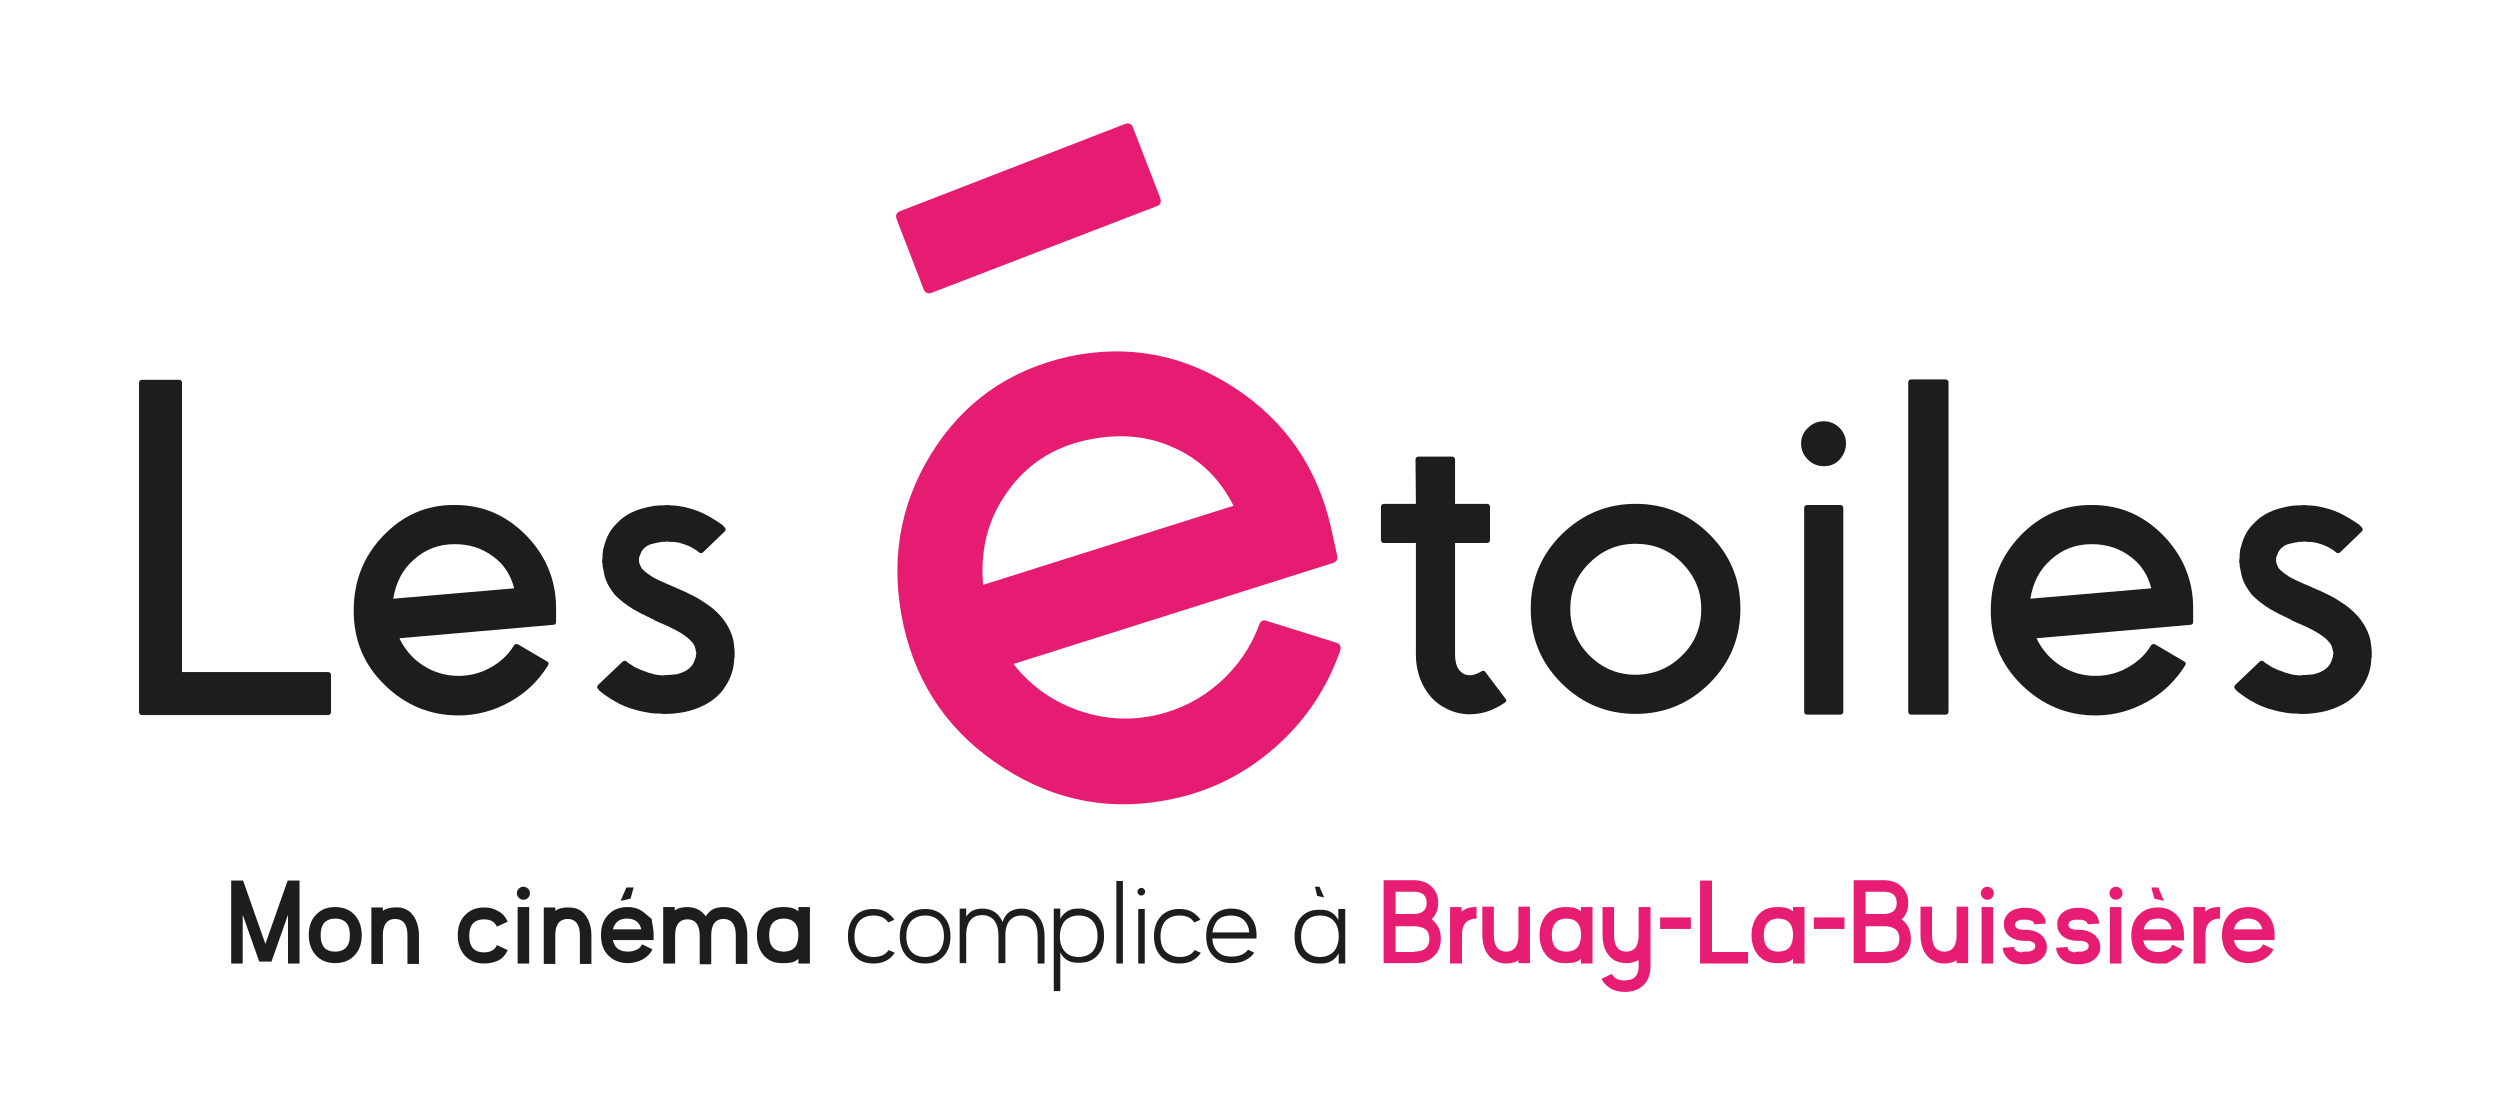 <?xml version="1.0" encoding="utf-8"?>
<!-- Generator: Adobe Illustrator 24.3.0, SVG Export Plug-In . SVG Version: 6.00 Build 0)  -->
<svg version="1.1" id="Calque_1" xmlns="http://www.w3.org/2000/svg" xmlns:xlink="http://www.w3.org/1999/xlink" x="0px" y="0px"
	 viewBox="0 0 651 287" style="enable-background:new 0 0 651 287;" xml:space="preserve">
<style type="text/css">
	.st0{fill:#1D1D1B;}
	.st1{fill:#E71D73;}
	.st2{fill:#E61B72;}
</style>
<g>
	<path class="st0" d="M78,229.3v21.6h-3v-12.7l-4.3,12.2v0h-3.2l-4.3-12.2v12.7h-3v-21.6h3.1l5.8,16.5l5.8-16.5H78z"/>
	<path class="st0" d="M87.3,236.2c2.1,0,3.8,0.7,5,2c1.2,1.3,1.9,3.1,1.9,5.3s-0.6,4-1.9,5.3c-1.2,1.3-2.9,2-5,2s-3.8-0.7-5-2
		c-1.2-1.3-1.9-3.1-1.9-5.3s0.6-4,1.9-5.3C83.6,236.8,85.2,236.2,87.3,236.2z M87.3,247.8c1.4,0,2.5-0.5,3.1-1.4
		c0.5-0.7,0.7-1.7,0.7-2.9c0-1.2-0.2-2.2-0.7-2.9c-0.6-0.9-1.7-1.4-3.1-1.4s-2.5,0.5-3.1,1.4c-0.5,0.7-0.7,1.7-0.7,2.9
		c0,1.2,0.2,2.2,0.7,2.9C84.8,247.4,85.9,247.8,87.3,247.8z"/>
	<path class="st0" d="M105.7,236.8c1.1,0.5,1.9,1.4,2.5,2.6c0.6,1.2,0.9,2.6,0.9,4.2v7.4h-3v-7.4c0-1.2-0.2-2.2-0.6-2.9
		c-0.5-0.9-1.4-1.4-2.6-1.4c-1.2,0-2.1,0.5-2.6,1.4c-0.4,0.7-0.6,1.6-0.6,2.8v7.5h-3v-14.7h3v0.9c0.1-0.1,0.3-0.2,0.4-0.3
		c0.8-0.4,1.8-0.6,2.8-0.6C103.9,236.2,104.9,236.4,105.7,236.8z"/>
	<path class="st0" d="M126.1,250.9c-2.1,0-3.8-0.7-5-2c-1.2-1.3-1.9-3.1-1.9-5.3s0.6-4,1.9-5.3c1.2-1.3,2.9-2,5-2
		c1.4,0,2.6,0.3,3.7,1c1.1,0.6,1.9,1.5,2.4,2.7l-2.8,1.3c-0.6-1.3-1.7-1.9-3.4-1.9c-1.4,0-2.5,0.5-3.1,1.4c-0.5,0.7-0.7,1.7-0.7,2.9
		c0,1.2,0.2,2.2,0.7,2.9c0.6,0.9,1.7,1.4,3.1,1.4c1.7,0,2.8-0.6,3.4-1.9l2.8,1.3c-0.5,1.2-1.3,2.1-2.4,2.7
		C128.7,250.6,127.5,250.9,126.1,250.9z"/>
	<path class="st0" d="M136.3,234.3c-0.5,0-0.9-0.2-1.2-0.5c-0.3-0.3-0.5-0.7-0.5-1.2s0.2-0.9,0.5-1.2c0.3-0.3,0.7-0.5,1.2-0.5
		c0.5,0,0.8,0.2,1.2,0.5c0.3,0.3,0.5,0.7,0.5,1.2s-0.2,0.9-0.5,1.2C137.1,234.1,136.8,234.3,136.3,234.3z M134.8,236.2h3v14.7h-3
		V236.2z"/>
	<path class="st0" d="M150.6,236.8c1.1,0.5,1.9,1.4,2.5,2.6c0.6,1.2,0.9,2.6,0.9,4.2v7.4h-3v-7.4c0-1.2-0.2-2.2-0.6-2.9
		c-0.5-0.9-1.4-1.4-2.6-1.4c-1.2,0-2.1,0.5-2.6,1.4c-0.4,0.7-0.6,1.6-0.6,2.8v7.5h-3v-14.7h3v0.9c0.1-0.1,0.3-0.2,0.4-0.3
		c0.8-0.4,1.8-0.6,2.8-0.6S149.8,236.4,150.6,236.8z"/>
	<path class="st0" d="M170.1,242c0.1,0.5,0.1,0.9,0.1,1.4v0.1v1.3h-10.6c0.4,2,1.7,3,3.9,3c0.9,0,1.7-0.2,2.3-0.5
		c0.7-0.3,1.1-0.8,1.4-1.4l2.7,1.3c-0.5,1.1-1.4,2-2.5,2.6c-1.1,0.6-2.5,1-3.9,1c-2.1,0-3.8-0.7-5.1-2c-1.3-1.3-1.9-3.1-1.9-5.3
		s0.6-4,1.9-5.3c1.2-1.3,2.9-2,5-2c1.8,0,3.3,0.5,4.5,1.6c1.2,1,1.8,1.5,1.8,1.5S169.8,240.2,170.1,242z M167,242
		c-0.4-1.8-1.7-2.8-3.7-2.8c-2,0-3.2,0.9-3.7,2.8H167z M165,231.1l-0.8,2.9l-2.6,0.6l1.5-3.5H165z"/>
	<path class="st0" d="M175.7,250.9h-3v-14.7h3v0.9c0.1-0.1,0.3-0.2,0.4-0.3c0.8-0.4,1.8-0.6,2.8-0.6c1,0,2,0.2,2.8,0.6
		c0.8,0.4,1.5,1,2.1,1.8c0.5-0.8,1.1-1.4,1.8-1.8c0.8-0.4,1.8-0.6,2.8-0.6c1.1,0,2,0.2,2.8,0.6c1.1,0.5,1.9,1.4,2.5,2.6
		c0.6,1.2,0.9,2.6,0.9,4.2v7.4h-3v-7.4c0-1.2-0.2-2.2-0.6-2.9c-0.5-0.9-1.4-1.4-2.6-1.4c-1.2,0-2.1,0.5-2.6,1.4
		c-0.4,0.7-0.6,1.7-0.6,2.9v0.1v7.4h-3v-7.4c0-1.2-0.2-2.2-0.6-2.9c-0.5-0.9-1.4-1.4-2.6-1.4c-1.2,0-2.1,0.5-2.6,1.4
		c-0.4,0.7-0.6,1.6-0.6,2.8V250.9z"/>
	<path class="st0" d="M207.9,236.2h3v14.7h-3v-1.2c-0.6,0.5-1.3,0.9-2.2,1l-0.2,0c-0.5,0.1-1,0.1-1.5,0.1c-0.5,0-1,0-1.5-0.1l-0.2,0
		c-1.6-0.3-2.9-1.1-3.8-2.4c-0.9-1.3-1.4-2.9-1.4-4.8c0-1.9,0.5-3.5,1.4-4.8c0.9-1.3,2.2-2.1,3.9-2.4l0.1,0c0.5-0.1,1-0.1,1.5-0.1
		c0.5,0,1,0,1.5,0.1l0.2,0c0.9,0.2,1.6,0.5,2.2,1V236.2z M207.9,243.5c0-1.2-0.2-2.2-0.7-2.9c-0.6-0.9-1.7-1.4-3.1-1.4
		c-1.4,0-2.5,0.5-3.1,1.4c-0.5,0.7-0.7,1.7-0.7,2.9c0,1.2,0.2,2.2,0.7,2.9c0.6,0.9,1.7,1.4,3.1,1.4c1.4,0,2.5-0.5,3.1-1.4
		C207.6,245.7,207.9,244.7,207.9,243.5L207.9,243.5z"/>
	<path class="st0" d="M227.5,249.2c1.8,0,3.1-0.6,3.9-1.8l1.6,0.7c-0.6,0.9-1.3,1.6-2.3,2.1c-1,0.5-2,0.7-3.3,0.7
		c-2,0-3.6-0.6-4.8-1.9c-1.2-1.3-1.8-3-1.8-5.2c0-2.2,0.6-3.9,1.8-5.2c1.2-1.3,2.8-1.9,4.8-1.9c1.2,0,2.3,0.2,3.2,0.7
		c0.9,0.5,1.7,1.2,2.3,2.1l-1.6,0.7c-0.8-1.2-2.1-1.8-3.9-1.8c-1.5,0-2.7,0.5-3.6,1.4c-0.8,0.9-1.3,2.3-1.3,4c0,1.7,0.4,3,1.3,4
		C224.8,248.7,226,249.2,227.5,249.2z"/>
	<path class="st0" d="M240.9,236.7c2,0,3.6,0.6,4.8,1.9c1.2,1.3,1.8,3,1.8,5.2c0,2.2-0.6,3.9-1.8,5.2c-1.2,1.3-2.8,1.9-4.8,1.9
		c-2,0-3.6-0.6-4.8-1.9c-1.2-1.3-1.8-3-1.8-5.2c0-2.2,0.6-3.9,1.8-5.2C237.2,237.3,238.8,236.7,240.9,236.7z M240.9,249.2
		c1.5,0,2.7-0.5,3.6-1.4c0.8-0.9,1.3-2.3,1.3-4c0-1.7-0.4-3-1.3-4c-0.8-0.9-2-1.4-3.6-1.4c-1.5,0-2.7,0.5-3.6,1.4
		c-0.8,0.9-1.3,2.3-1.3,4c0,1.7,0.4,3,1.3,4C238.1,248.7,239.3,249.2,240.9,249.2z"/>
	<path class="st0" d="M271.9,250.9h-1.7v-7.1c0-1.7-0.4-3.1-1.1-4c-0.7-0.9-1.8-1.4-3.1-1.4c-1.3,0-2.2,0.4-3,1.2
		c-0.7,0.8-1.1,1.9-1.2,3.4v1.4v6.4H260v-7.1c0-1.7-0.4-3.1-1.1-4c-0.7-0.9-1.8-1.4-3.1-1.4c-1.3,0-2.3,0.4-3,1.2
		c-0.7,0.8-1.1,1.9-1.2,3.4v7.9h-1.7v-14.2h1.7v2.1c0.4-0.6,0.9-1.1,1.5-1.5c0.8-0.4,1.7-0.6,2.7-0.6c1,0,1.9,0.2,2.7,0.6
		c1.2,0.6,2,1.6,2.6,2.9c0.4-1.4,1.2-2.4,2.2-2.9c0.8-0.4,1.7-0.6,2.7-0.6c1,0,1.9,0.2,2.7,0.6c1,0.5,1.8,1.4,2.4,2.5
		c0.6,1.1,0.9,2.5,0.9,4V250.9z"/>
	<path class="st0" d="M282.5,236.8c1.6,0.3,2.8,1.1,3.7,2.3c0.9,1.2,1.3,2.8,1.3,4.6s-0.4,3.4-1.3,4.6c-0.9,1.2-2.1,2-3.7,2.3
		l-0.2,0c-0.4,0.1-0.9,0.1-1.4,0.1c-0.5,0-1,0-1.4-0.1l-0.1,0c-1.5-0.3-2.6-1.2-3.3-2.6v10.1h-1.7v-21.5h1.7v2.7
		c0.7-1.4,1.8-2.2,3.3-2.6l0.1,0c0.5-0.1,0.9-0.1,1.5-0.1c0.5,0,1,0,1.5,0.1L282.5,236.8z M280.9,249.2c1.5,0,2.7-0.5,3.6-1.4
		c0.8-0.9,1.3-2.3,1.3-4c0-1.7-0.4-3-1.3-4c-0.8-0.9-2-1.4-3.6-1.4c-1.5,0-2.7,0.5-3.6,1.4c-0.8,0.9-1.3,2.3-1.3,4v0
		c0,1.7,0.4,3,1.3,4C278.1,248.7,279.3,249.2,280.9,249.2z"/>
	<path class="st0" d="M292.4,229.4v21.5h-1.7v-21.5H292.4z"/>
	<path class="st0" d="M297.2,233.2c-0.3,0-0.5-0.1-0.7-0.3c-0.2-0.2-0.3-0.4-0.3-0.7c0-0.3,0.1-0.5,0.3-0.7s0.4-0.3,0.7-0.3
		c0.3,0,0.5,0.1,0.7,0.3c0.2,0.2,0.3,0.4,0.3,0.7c0,0.3-0.1,0.5-0.3,0.7C297.7,233.1,297.5,233.2,297.2,233.2z M296.4,236.7h1.7
		v14.2h-1.7V236.7z"/>
	<path class="st0" d="M307.2,249.2c1.8,0,3.1-0.6,3.9-1.8l1.6,0.7c-0.6,0.9-1.3,1.6-2.3,2.1c-1,0.5-2,0.7-3.3,0.7
		c-2,0-3.6-0.6-4.8-1.9c-1.2-1.3-1.8-3-1.8-5.2c0-2.2,0.6-3.9,1.8-5.2c1.2-1.3,2.8-1.9,4.8-1.9c1.2,0,2.3,0.2,3.2,0.7
		c0.9,0.5,1.7,1.2,2.3,2.1l-1.6,0.7c-0.8-1.2-2.1-1.8-3.9-1.8c-1.5,0-2.7,0.5-3.6,1.4c-0.8,0.9-1.3,2.3-1.3,4c0,1.7,0.4,3,1.3,4
		C304.5,248.7,305.7,249.2,307.2,249.2z"/>
	<path class="st0" d="M327.1,244.4h-11.4c0,0.4,0.1,0.7,0.1,0.9c0.2,1.2,0.8,2.2,1.6,2.8c0.8,0.7,1.9,1,3.3,1c1.9,0,3.4-0.6,4.3-1.8
		l1.6,0.8c-0.6,0.9-1.4,1.5-2.4,2c-1,0.5-2.2,0.7-3.4,0.7c-2.1,0-3.7-0.6-4.9-1.9c-1.2-1.2-1.8-2.9-1.8-5.1v-0.1
		c0-2.2,0.6-3.9,1.8-5.2c1.2-1.3,2.8-1.9,4.8-1.9c1.7,0,3.2,0.5,4.3,1.5c1.1,1,1.9,2.3,2.1,4.1c0.1,0.5,0.1,0.9,0.1,1.4V244.4z
		 M315.9,241.9c-0.1,0.3-0.1,0.6-0.2,0.9h9.6c0-0.1,0-0.3-0.1-0.5l0-0.2c0-0.1,0-0.1,0-0.1l0-0.1c-0.3-1.1-0.8-2-1.6-2.6
		c-0.8-0.6-1.8-0.9-3.1-0.9c-1.2,0-2.3,0.3-3.1,0.9C316.7,239.9,316.2,240.8,315.9,241.9z"/>
	<path class="st0" d="M348.6,236.7h1.7v14.2h-1.7v-2.7c-0.7,1.4-1.8,2.2-3.3,2.6l-0.1,0c-0.5,0.1-0.9,0.1-1.5,0.1
		c-0.5,0-1,0-1.5-0.1l-0.1,0c-1.6-0.3-2.8-1.1-3.7-2.3c-0.9-1.2-1.3-2.8-1.3-4.6c0-1.9,0.4-3.4,1.3-4.6c0.9-1.2,2.1-2,3.7-2.3l0.2,0
		c0.4-0.1,0.9-0.1,1.4-0.1c0.5,0,1,0,1.4,0.1l0.1,0c1.5,0.3,2.6,1.2,3.3,2.6V236.7z M343.7,249.2c1.5,0,2.7-0.5,3.6-1.4
		c0.8-0.9,1.3-2.3,1.3-4v0c0-1.7-0.4-3-1.3-4c-0.8-0.9-2-1.4-3.6-1.4c-1.5,0-2.7,0.5-3.6,1.4c-0.8,0.9-1.3,2.3-1.3,4
		c0,1.7,0.4,3,1.3,4C341,248.7,342.2,249.2,343.7,249.2z M343.6,230.9l1.2,2.8l-1.8-0.4l-0.6-2.4H343.6z"/>
	<path class="st1" d="M372.8,239.4c1.6,1.2,2.4,2.9,2.4,5c0,1.9-0.6,3.5-1.9,4.7c-1.3,1.2-3,1.7-5.1,1.7h-7.9v-21.6h7.7
		c2,0,3.5,0.5,4.7,1.6c1.2,1.1,1.8,2.5,1.8,4.3C374.5,236.9,373.9,238.3,372.8,239.4z M363.4,238h4.7c2.3,0,3.4-1,3.4-2.9
		c0-1.9-1.1-2.9-3.4-2.9h-4.7V238z M368.2,247.8c1.1,0,2-0.2,2.7-0.6c0.9-0.6,1.3-1.5,1.3-2.7s-0.4-2.2-1.3-2.7
		c-0.7-0.4-1.5-0.6-2.7-0.6h-4.8v6.7H368.2z"/>
	<path class="st1" d="M380.6,250.9h-3v-14.7h3v1.2c0.6-0.5,1.3-0.9,2.2-1.1l0.2,0c0.5-0.1,1-0.1,1.5-0.1v3c-1.4,0-2.5,0.5-3.1,1.4
		c-0.5,0.7-0.7,1.7-0.7,2.9V250.9z"/>
	<path class="st1" d="M389.4,250.2c-1.1-0.5-1.9-1.4-2.5-2.5c-0.6-1.2-0.9-2.6-0.9-4.2v-7.4h3v7.4c0,1.2,0.2,2.2,0.6,2.9
		c0.5,0.9,1.4,1.4,2.6,1.4c1.2,0,2.1-0.5,2.6-1.4c0.4-0.7,0.6-1.7,0.6-2.8v-7.5h3v14.7h-3V250c-0.1,0.1-0.3,0.2-0.4,0.3
		c-0.8,0.4-1.8,0.6-2.8,0.6C391.2,250.9,390.3,250.7,389.4,250.2z"/>
	<path class="st1" d="M411.7,236.2h3v14.7h-3v-1.2c-0.6,0.5-1.3,0.9-2.2,1l-0.2,0c-0.5,0.1-1,0.1-1.5,0.1c-0.5,0-1,0-1.5-0.1l-0.2,0
		c-1.6-0.3-2.9-1.1-3.8-2.4c-0.9-1.3-1.4-2.9-1.4-4.8c0-1.9,0.5-3.5,1.4-4.8c0.9-1.3,2.2-2.1,3.9-2.4l0.1,0c0.5-0.1,1-0.1,1.5-0.1
		c0.5,0,1,0,1.5,0.1l0.2,0c0.9,0.2,1.6,0.5,2.2,1V236.2z M411.7,243.5c0-1.2-0.2-2.2-0.7-2.9c-0.6-0.9-1.7-1.4-3.1-1.4
		c-1.4,0-2.5,0.5-3.1,1.4c-0.5,0.7-0.7,1.7-0.7,2.9c0,1.2,0.2,2.2,0.7,2.9c0.6,0.9,1.7,1.4,3.1,1.4c1.4,0,2.5-0.5,3.1-1.4
		C411.4,245.7,411.7,244.7,411.7,243.5L411.7,243.5z"/>
	<path class="st1" d="M426.8,236.2h3v15.4c0,2.1-0.6,3.7-1.8,4.9c-1.2,1.2-2.9,1.8-4.9,1.8c-1.4,0-2.6-0.3-3.7-0.9
		c-1-0.6-1.8-1.4-2.4-2.5l2.7-1.3c0.3,0.6,0.8,1.1,1.5,1.4c0.5,0.2,1.1,0.3,1.8,0.3c2.5,0,3.7-1.2,3.7-3.7V250
		c-0.1,0.1-0.3,0.2-0.4,0.2c-0.8,0.4-1.8,0.6-2.8,0.6c-1,0-2-0.2-2.8-0.6c-1.1-0.5-1.9-1.4-2.5-2.5c-0.6-1.2-0.9-2.6-0.9-4.2v-7.3h3
		v7.3c0,1.2,0.2,2.2,0.6,2.9c0.5,0.9,1.4,1.4,2.6,1.4c1.2,0,2.1-0.5,2.6-1.4c0.4-0.7,0.6-1.7,0.6-2.8V236.2z"/>
	<path class="st1" d="M432.3,238.9h8v3h-8V238.9z"/>
	<path class="st1" d="M445.8,229.3v18.6h9.4v3h-12.5v-21.6H445.8z"/>
	<path class="st1" d="M466.9,236.2h3v14.7h-3v-1.2c-0.6,0.5-1.3,0.9-2.2,1l-0.2,0c-0.5,0.1-1,0.1-1.5,0.1c-0.5,0-1,0-1.5-0.1l-0.2,0
		c-1.6-0.3-2.9-1.1-3.8-2.4c-0.9-1.3-1.4-2.9-1.4-4.8c0-1.9,0.5-3.5,1.4-4.8c0.9-1.3,2.2-2.1,3.9-2.4l0.1,0c0.5-0.1,1-0.1,1.5-0.1
		c0.5,0,1,0,1.5,0.1l0.2,0c0.9,0.2,1.6,0.5,2.2,1V236.2z M466.9,243.5c0-1.2-0.2-2.2-0.7-2.9c-0.6-0.9-1.7-1.4-3.1-1.4
		c-1.4,0-2.5,0.5-3.1,1.4c-0.5,0.7-0.7,1.7-0.7,2.9c0,1.2,0.2,2.2,0.7,2.9c0.6,0.9,1.7,1.4,3.1,1.4c1.4,0,2.5-0.5,3.1-1.4
		C466.6,245.7,466.9,244.7,466.9,243.5L466.9,243.5z"/>
	<path class="st1" d="M472.3,238.9h8v3h-8V238.9z"/>
	<path class="st1" d="M495.2,239.4c1.6,1.2,2.4,2.9,2.4,5c0,1.9-0.6,3.5-1.9,4.7c-1.3,1.2-3,1.7-5.1,1.7h-7.9v-21.6h7.7
		c2,0,3.5,0.5,4.7,1.6c1.2,1.1,1.8,2.5,1.8,4.3C496.9,236.9,496.4,238.3,495.2,239.4z M485.8,238h4.7c2.3,0,3.4-1,3.4-2.9
		c0-1.9-1.1-2.9-3.4-2.9h-4.7V238z M490.6,247.8c1.1,0,2-0.2,2.7-0.6c0.9-0.6,1.3-1.5,1.3-2.7s-0.4-2.2-1.3-2.7
		c-0.7-0.4-1.5-0.6-2.7-0.6h-4.8v6.7H490.6z"/>
	<path class="st1" d="M503.5,250.2c-1.1-0.5-1.9-1.4-2.5-2.5c-0.6-1.2-0.9-2.6-0.9-4.2v-7.4h3v7.4c0,1.2,0.2,2.2,0.6,2.9
		c0.5,0.9,1.4,1.4,2.6,1.4c1.2,0,2.1-0.5,2.6-1.4c0.4-0.7,0.6-1.7,0.6-2.8v-7.5h3v14.7h-3V250c-0.1,0.1-0.3,0.2-0.4,0.3
		c-0.8,0.4-1.8,0.6-2.8,0.6C505.3,250.9,504.3,250.7,503.5,250.2z"/>
	<path class="st1" d="M517.5,234.3c-0.5,0-0.9-0.2-1.2-0.5c-0.3-0.3-0.5-0.7-0.5-1.2s0.2-0.9,0.5-1.2c0.3-0.3,0.7-0.5,1.2-0.5
		c0.5,0,0.8,0.2,1.2,0.5c0.3,0.3,0.5,0.7,0.5,1.2s-0.2,0.9-0.5,1.2C518.4,234.1,518,234.3,517.5,234.3z M516,236.2h3v14.7h-3V236.2z
		"/>
	<path class="st1" d="M527.3,247.8c0.3,0,0.6,0,0.8,0c0.3,0,0.6-0.1,0.9-0.2c0.6-0.2,1-0.7,1-1.2c0-0.6-0.3-1-1-1.2
		c-0.2-0.1-0.5-0.2-0.9-0.2c-0.3,0-0.5,0-0.8,0c-1.9,0-3.3-0.5-4.3-1.4c-0.8-0.8-1.2-1.8-1.2-2.9c0-1.2,0.4-2.1,1.2-2.9
		c1-0.9,2.4-1.4,4.3-1.4c1.8,0,3.2,0.4,4.1,1.3c0.8,0.7,1.3,1.6,1.3,2.8l-3,0.2c0-0.5-0.3-0.8-0.9-1c-0.2-0.1-0.5-0.1-0.8-0.2
		c-0.2,0-0.5,0-0.8,0c-0.3,0-0.5,0-0.8,0c-0.3,0-0.6,0.1-0.8,0.2c-0.6,0.2-0.9,0.6-0.9,1.1c0,0.5,0.3,0.9,0.9,1.1
		c0.2,0.1,0.5,0.1,0.8,0.2c0.2,0,0.5,0,0.8,0c1.9,0,3.4,0.5,4.5,1.5c0.8,0.8,1.3,1.8,1.3,3c0,1.2-0.4,2.2-1.3,3
		c-1,1-2.5,1.5-4.5,1.5c-1.9,0-3.3-0.5-4.3-1.4c-0.8-0.8-1.3-1.7-1.4-2.9l3-0.2c0,0.6,0.3,1,1,1.2c0.2,0.1,0.5,0.2,0.9,0.2
		C526.7,247.8,527,247.8,527.3,247.8z"/>
	<path class="st1" d="M541.2,247.8c0.3,0,0.6,0,0.8,0c0.3,0,0.6-0.1,0.9-0.2c0.6-0.2,1-0.7,1-1.2c0-0.6-0.3-1-1-1.2
		c-0.2-0.1-0.5-0.2-0.9-0.2c-0.3,0-0.5,0-0.8,0c-1.9,0-3.3-0.5-4.3-1.4c-0.8-0.8-1.2-1.8-1.2-2.9c0-1.2,0.4-2.1,1.2-2.9
		c1-0.9,2.4-1.4,4.3-1.4c1.8,0,3.2,0.4,4.1,1.3c0.8,0.7,1.3,1.6,1.3,2.8l-3,0.2c0-0.5-0.3-0.8-0.9-1c-0.2-0.1-0.5-0.1-0.8-0.2
		c-0.2,0-0.5,0-0.8,0c-0.3,0-0.5,0-0.8,0c-0.3,0-0.6,0.1-0.8,0.2c-0.6,0.2-0.9,0.6-0.9,1.1c0,0.5,0.3,0.9,0.9,1.1
		c0.2,0.1,0.5,0.1,0.8,0.2c0.2,0,0.5,0,0.8,0c1.9,0,3.4,0.5,4.5,1.5c0.8,0.8,1.3,1.8,1.3,3c0,1.2-0.4,2.2-1.3,3
		c-1,1-2.5,1.5-4.5,1.5c-1.9,0-3.3-0.5-4.3-1.4c-0.8-0.8-1.3-1.7-1.4-2.9l3-0.2c0,0.6,0.3,1,1,1.2c0.2,0.1,0.5,0.2,0.9,0.2
		C540.6,247.8,540.9,247.8,541.2,247.8z"/>
	<path class="st1" d="M551,234.3c-0.5,0-0.9-0.2-1.2-0.5c-0.3-0.3-0.5-0.7-0.5-1.2s0.2-0.9,0.5-1.2c0.3-0.3,0.7-0.5,1.2-0.5
		c0.5,0,0.8,0.2,1.2,0.5c0.3,0.3,0.5,0.7,0.5,1.2s-0.2,0.9-0.5,1.2C551.8,234.1,551.4,234.3,551,234.3z M549.4,236.2h3v14.7h-3
		V236.2z"/>
	<path class="st1" d="M562,250.9c-2.1,0-3.8-0.7-5.1-2c-1.3-1.3-1.9-3.1-1.9-5.3s0.6-4,1.9-5.3c1.2-1.3,2.9-2,5-2
		c1.8,0,3.3,0.5,4.5,1.6c1.2,1,1.9,2.4,2.2,4.2c0.1,0.5,0.1,0.9,0.1,1.4v0.1v1.3h-10.6c0.4,2,1.7,3,3.9,3c0.9,0,1.7-0.2,2.3-0.5
		c0.7-0.3,1.1-0.8,1.4-1.4l2.7,1.3c-0.5,1.1-1.4,2-2.5,2.6c-1.1,0.6-1.7,1-1.7,1S563.5,250.9,562,250.9z M561.9,239.2
		c-2,0-3.2,0.9-3.7,2.8h7.3C565.1,240.1,563.9,239.2,561.9,239.2z M562,231.1l1.5,3.5L561,234l-0.8-2.9H562z"/>
	<path class="st1" d="M574.2,250.9h-3v-14.7h3v1.2c0.6-0.5,1.3-0.9,2.2-1.1l0.2,0c0.5-0.1,1-0.1,1.5-0.1v3c-1.4,0-2.5,0.5-3.1,1.4
		c-0.5,0.7-0.7,1.7-0.7,2.9V250.9z"/>
	<path class="st1" d="M592.3,244.8h-10.6c0.4,2,1.7,3,3.9,3c0.9,0,1.7-0.2,2.3-0.5c0.7-0.3,1.1-0.8,1.4-1.4l2.7,1.3
		c-0.5,1.1-1.4,2-2.5,2.6c-1.1,0.6-2.5,1-3.9,1c-2.1,0-3.8-0.7-5.1-2c-1.3-1.3-1.9-3.1-1.9-5.3s0.6-4,1.9-5.3c1.2-1.3,2.9-2,5-2
		c1.8,0,3.3,0.5,4.5,1.6c1.2,1,1.9,2.4,2.2,4.2c0.1,0.5,0.1,0.9,0.1,1.4v0.1V244.8z M589.1,242c-0.4-1.8-1.7-2.8-3.7-2.8
		c-2,0-3.2,0.9-3.7,2.8H589.1z"/>
</g>
<path class="st0" d="M85.4,175c0.5,0,0.8,0.3,0.8,0.8v9.6c0,0.5-0.3,0.8-0.8,0.8H37c-0.5,0-0.8-0.3-0.8-0.8V99.7
	c0-0.5,0.3-0.8,0.8-0.8h9.6c0.5,0,0.8,0.3,0.8,0.8V175H85.4z"/>
<path class="st0" d="M118.5,131.5c7.3,0,13.4,2.7,18.6,8c5.1,5.3,7.7,11.6,7.7,18.9v3.5c0,0.5-0.2,0.8-0.7,0.8l-40.1,3.5
	c1.4,2.9,3.4,5.3,6.2,7.1c2.8,1.8,5.9,2.7,9.2,2.7c2.9,0,5.7-0.7,8.2-2.1c2.6-1.4,4.7-3.3,6.2-5.8c0.3-0.4,0.6-0.5,1.1-0.3l7.5,4.4
	c0.5,0.2,0.6,0.6,0.3,1.1c-2.5,4-5.8,7.2-10,9.5c-4.1,2.3-8.6,3.5-13.3,3.5c-7.5,0-13.9-2.7-19.3-8c-5.4-5.3-8-11.7-8-19.3
	c0-7.7,2.6-14.2,7.7-19.5S111,131.4,118.5,131.5z M133.9,153.2c-0.9-3.5-2.7-6.3-5.5-8.3c-2.8-2.1-6.1-3.2-10-3.2
	c-4.1,0-7.6,1.3-10.6,4c-3,2.6-4.7,6-5.4,10.2L133.9,153.2z"/>
<path class="st0" d="M191.3,169.6v0.4v0.5v0.5v0.2l-0.1,0.1c0,0.1,0,0.2,0,0.4l-0.1,0.9l-0.1,0.9c-0.4,2.3-1.4,4.3-2.7,6.1
	c-1.3,1.7-2.9,3-4.9,4c-1.5,0.8-3.2,1.4-5.1,1.8c-1.7,0.3-3.3,0.5-4.6,0.5h-0.5h-0.2h-0.3h-0.1l-0.9-0.1c-0.2,0-0.6,0-1,0
	c-0.3,0-0.6-0.1-1.1-0.1c-1.2-0.2-2.5-0.4-3.9-0.8c-2-0.5-4-1.3-5.8-2.4c-0.9-0.5-1.8-1.1-2.6-1.7c-0.6-0.4-1.1-0.8-1.5-1.3
	c-0.4-0.4-0.4-0.8,0-1.2l6.3-6c0.3-0.3,0.7-0.3,1-0.1c0.3,0.3,0.6,0.5,0.9,0.7c0.4,0.2,0.7,0.4,0.9,0.6c1.1,0.6,2.3,1.1,3.5,1.5
	l0.5,0.2l0.5,0.1l0.3,0.1l0.3,0.1c0.2,0,0.4,0.1,0.5,0.1l0.2,0.1h0.2c0.2,0,0.5,0.1,0.8,0.1l0.9,0.1l0.5-0.1c0.8,0,1.7-0.1,2.9-0.2
	c1-0.2,1.8-0.5,2.5-0.9c1.3-0.7,2.2-1.8,2.5-3.2l0.1-0.2l0.1-0.2V171v-0.2v-0.1l0.1-0.5V170v-0.1l-0.1-0.3c0-0.1,0-0.2,0-0.2
	l-0.1-0.3c-0.1-0.7-0.4-1.4-1-2c-1.1-1.3-3.1-2.6-6.1-4l-2.3-1l-1.1-0.5l-0.2-0.1l-0.2-0.1v-0.1l-0.5-0.2c-1.9-0.9-3.5-1.7-4.7-2.4
	c-2-1.2-3.6-2.5-4.9-3.8c-0.2-0.2-0.3-0.4-0.5-0.7l-0.5-0.7c-0.4-0.6-0.7-1.1-0.9-1.5l-0.4-0.9c-0.1-0.3-0.2-0.6-0.3-0.9l-0.2-0.9
	l-0.1-0.5l-0.1-0.5c-0.1-0.4-0.1-0.7-0.2-1v-0.5l-0.1-0.3v-0.1v-0.1V146v-0.1c0,0,0,0,0,0.1v-0.1l0.1-0.8c0-0.4,0-1,0.1-1.6
	c0-0.4,0.2-0.9,0.4-1.6c0.6-2.3,1.7-4.2,3.3-5.7c1.3-1.4,3-2.5,5-3.3c1.4-0.5,3-0.9,4.8-1.2c1.1-0.1,1.8-0.1,2.2-0.1l1-0.1l1,0.1
	c1.1,0,2.4,0.2,3.8,0.5c2.1,0.5,4.1,1.2,6,2.3c0.7,0.4,1.4,0.8,2,1.2c0.5,0.3,1,0.7,1.5,1c0.1,0.1,0.3,0.3,0.6,0.6
	c0.4,0.4,0.5,0.8,0.1,1.2l-5.6,5.4c-0.3,0.3-0.7,0.3-1,0.1c-0.3-0.2-0.6-0.5-0.9-0.7c-0.4-0.2-0.7-0.4-1-0.6c-1.1-0.6-2.3-1-3.5-1.3
	c-0.9-0.2-1.7-0.2-2.3-0.2l-0.7-0.1l-0.7,0.1c-0.3,0-0.5,0-0.8,0l-0.3,0.1h-0.2c-1,0.2-1.8,0.4-2.5,0.6c-0.7,0.3-1.2,0.7-1.6,1.1
	c-0.4,0.4-0.7,0.9-0.9,1.6l-0.1,0.2l-0.1,0.3l-0.1,0.3v0.3v0.3v0.3l0.1,0.5v0.1h0.1v0.1v0.1l0.1,0.2l0.1,0.2l0.1,0.2l0.2,0.4
	l0.2,0.2l0.2,0.2c0.6,0.6,1.4,1.2,2.5,1.9c0.9,0.5,2.2,1.1,3.8,1.8l0.5,0.2l0.7,0.3l1.1,0.5l2.1,0.9c1.9,0.9,3.5,1.7,4.8,2.6
	c2,1.2,3.6,2.6,4.8,4c1.6,1.9,2.7,4,3.2,6.3l0.1,0.9c0.1,0.4,0.1,0.6,0.1,0.9L191.3,169.6z"/>
<path class="st2" d="M278.5,92.8c15.4-3.2,29.7-0.5,43,8.2c13.3,8.7,21.6,20.9,25.1,36.4l1.6,7.3c0.2,1-0.2,1.6-1.1,1.9l-83.2,26.3
	c4.3,5.5,9.8,9.5,16.4,11.9c6.8,2.5,13.7,3,20.8,1.4c6.1-1.4,11.5-4.1,16.3-8.3c4.8-4.2,8.3-9.3,10.5-15.2c0.3-1,1-1.4,2-1l17.9,5.6
	c1.1,0.3,1.5,1,1.2,2.1c-3.4,9.7-8.9,18-16.5,24.8c-7.7,6.9-16.5,11.5-26.5,13.7c-16,3.6-30.9,0.9-44.6-7.9
	c-13.8-8.8-22.5-21.1-26.1-37c-3.6-16.3-1.2-31.2,7.1-44.7C250.7,104.8,262.7,96.3,278.5,92.8z M321.2,131.7
	c-3.5-7-8.7-12.1-15.5-15.1c-6.9-3.2-14.5-3.8-22.8-2c-8.7,1.9-15.6,6.4-20.6,13.5c-5,7-7.1,15-6.3,24.2L321.2,131.7z M292.9,32.3
	c1-0.4,1.8-0.1,2.2,1.1l7,18.1c0.4,1.1,0.1,1.9-0.9,2.2l-58.5,22.5c-1,0.4-1.8,0.1-2.2-0.9l-7-18.2c-0.4-1-0.1-1.8,1.1-2.2
	L292.9,32.3z"/>
<path class="st0" d="M381.2,175.5c1.3,0.6,2.8,0.4,4.6-0.7c0.4-0.2,0.8-0.2,1,0.2l5.2,6.9c0.4,0.4,0.3,0.8-0.2,1.1
	c-2.9,2-5.9,3-9.1,3c-2.1,0-4.2-0.5-6.1-1.5c-2.5-1.2-4.4-3.1-5.8-5.6c-1.4-2.5-2.1-5.4-2.1-8.5v-29h-8.3c-0.5,0-0.8-0.3-0.8-0.8
	v-8.6c0-0.5,0.3-0.8,0.8-0.8h8.3l-0.1-11.5c0-0.5,0.3-0.8,0.8-0.8h8.7c0.5,0,0.8,0.3,0.8,0.8v11.5h8.3c0.5,0,0.8,0.3,0.8,0.8v8.6
	c0,0.5-0.3,0.8-0.8,0.8h-8.3v29C378.9,173.1,379.7,174.7,381.2,175.5z"/>
<path class="st0" d="M425.9,131.2c7.6,0,14,2.7,19.3,8c5.4,5.4,8,11.8,8,19.3c0,7.6-2.7,14.1-8,19.4c-5.3,5.3-11.8,8-19.3,8
	c-7.5,0-14-2.7-19.3-8c-5.4-5.4-8-11.8-8-19.4c0-7.5,2.7-14,8-19.3C412,133.9,418.4,131.2,425.9,131.2z M425.9,175.7
	c4.7,0,8.8-1.7,12.1-5c3.4-3.3,5-7.4,5-12.1c0-4.7-1.7-8.7-5-12c-3.3-3.4-7.4-5-12.1-5c-4.7,0-8.7,1.7-12,5c-3.4,3.3-5,7.3-5,12
	c0,4.7,1.7,8.8,5,12.1C417.2,174,421.2,175.7,425.9,175.7z"/>
<path class="st0" d="M474.9,121.4c-1.6,0-3-0.6-4.1-1.7c-1.2-1.2-1.8-2.6-1.8-4.2s0.6-3,1.8-4.1c1.1-1.1,2.5-1.7,4.1-1.7
	c1.6,0,3,0.6,4.1,1.7s1.7,2.5,1.7,4.1s-0.6,3-1.7,4.2C477.9,120.9,476.5,121.4,474.9,121.4z M479.2,131.5c0.5,0,0.8,0.3,0.8,0.8v53
	c0,0.5-0.3,0.8-0.8,0.8h-8.6c-0.5,0-0.8-0.3-0.8-0.8v-53c0-0.5,0.3-0.8,0.8-0.8H479.2z"/>
<path class="st0" d="M497.7,186.1c-0.5,0-0.8-0.3-0.8-0.8V99.6c0-0.5,0.3-0.8,0.8-0.8h8.9c0.5,0,0.8,0.3,0.8,0.8v85.7
	c0,0.5-0.3,0.8-0.8,0.8H497.7z"/>
<path class="st0" d="M544.8,131.5c7.3,0,13.4,2.7,18.6,8c5.1,5.3,7.7,11.6,7.7,18.9v3.5c0,0.5-0.2,0.8-0.7,0.8l-40.1,3.5
	c1.4,2.9,3.4,5.3,6.2,7.1c2.8,1.8,5.9,2.7,9.2,2.7c2.9,0,5.7-0.7,8.2-2.1c2.6-1.4,4.7-3.3,6.2-5.8c0.3-0.4,0.6-0.5,1.1-0.3l7.5,4.4
	c0.5,0.2,0.6,0.6,0.3,1.1c-2.5,4-5.8,7.2-10,9.5c-4.1,2.3-8.6,3.5-13.3,3.5c-7.5,0-13.9-2.7-19.3-8c-5.4-5.3-8-11.7-8-19.3
	c0-7.7,2.6-14.2,7.7-19.5S537.4,131.4,544.8,131.5z M560.2,153.2c-0.9-3.5-2.7-6.3-5.5-8.3c-2.8-2.1-6.1-3.2-10-3.2
	c-4.1,0-7.6,1.3-10.6,4c-3,2.6-4.7,6-5.4,10.2L560.2,153.2z"/>
<path class="st0" d="M617.6,169.6v0.4v0.5v0.5v0.2l-0.1,0.1c0,0.1,0,0.2,0,0.4l-0.1,0.9l-0.1,0.9c-0.4,2.3-1.4,4.3-2.7,6.1
	c-1.3,1.7-2.9,3-4.9,4c-1.5,0.8-3.2,1.4-5.1,1.8c-1.7,0.3-3.3,0.5-4.6,0.5h-0.5h-0.2h-0.3h-0.1l-0.9-0.1c-0.2,0-0.6,0-1,0
	c-0.3,0-0.6-0.1-1.1-0.1c-1.2-0.2-2.5-0.4-3.9-0.8c-2-0.5-4-1.3-5.8-2.4c-0.9-0.5-1.8-1.1-2.6-1.7c-0.6-0.4-1.1-0.8-1.5-1.3
	c-0.4-0.4-0.4-0.8,0-1.2l6.3-6c0.3-0.3,0.7-0.3,1-0.1c0.3,0.3,0.6,0.5,0.9,0.7c0.4,0.2,0.7,0.4,0.9,0.6c1.1,0.6,2.3,1.1,3.5,1.5
	l0.5,0.2l0.5,0.1l0.3,0.1l0.3,0.1c0.2,0,0.4,0.1,0.5,0.1l0.2,0.1h0.2c0.2,0,0.5,0.1,0.8,0.1l0.9,0.1l0.5-0.1c0.8,0,1.7-0.1,2.9-0.2
	c1-0.2,1.8-0.5,2.5-0.9c1.3-0.7,2.2-1.8,2.5-3.2l0.1-0.2l0.1-0.2V171v-0.2v-0.1l0.1-0.5V170v-0.1l-0.1-0.3c0-0.1,0-0.2,0-0.2
	l-0.1-0.3c-0.1-0.7-0.4-1.4-1-2c-1.1-1.3-3.1-2.6-6.1-4l-2.3-1l-1.1-0.5l-0.2-0.1l-0.2-0.1v-0.1l-0.5-0.2c-1.9-0.9-3.5-1.7-4.7-2.4
	c-2-1.2-3.6-2.5-4.9-3.8c-0.2-0.2-0.3-0.4-0.5-0.7l-0.5-0.7c-0.4-0.6-0.7-1.1-0.9-1.5l-0.4-0.9c-0.1-0.3-0.2-0.6-0.3-0.9l-0.2-0.9
	l-0.1-0.5l-0.1-0.5c-0.1-0.4-0.1-0.7-0.2-1v-0.5l-0.1-0.3v-0.1v-0.1V146v-0.1c0,0,0,0,0,0.1v-0.1l0.1-0.8c0-0.4,0-1,0.1-1.6
	c0-0.4,0.2-0.9,0.4-1.6c0.6-2.3,1.7-4.2,3.3-5.7c1.3-1.4,3-2.5,5-3.3c1.4-0.5,3-0.9,4.8-1.2c1.1-0.1,1.8-0.1,2.2-0.1l1-0.1l1,0.1
	c1.1,0,2.4,0.2,3.8,0.5c2.1,0.5,4.1,1.2,6,2.3c0.7,0.4,1.4,0.8,2,1.2c0.5,0.3,1,0.7,1.5,1c0.1,0.1,0.3,0.3,0.6,0.6
	c0.4,0.4,0.5,0.8,0.1,1.2l-5.6,5.4c-0.3,0.3-0.7,0.3-1,0.1c-0.3-0.2-0.6-0.5-0.9-0.7c-0.4-0.2-0.7-0.4-1-0.6c-1.1-0.6-2.3-1-3.5-1.3
	c-0.9-0.2-1.7-0.2-2.3-0.2L600,141l-0.7,0.1c-0.3,0-0.5,0-0.8,0l-0.3,0.1H598c-1,0.2-1.8,0.4-2.5,0.6c-0.7,0.3-1.2,0.7-1.6,1.1
	c-0.4,0.4-0.7,0.9-0.9,1.6l-0.1,0.2l-0.1,0.3l-0.1,0.3v0.3v0.3v0.3l0.1,0.5v0.1h0.1v0.1v0.1l0.1,0.2l0.1,0.2l0.1,0.2l0.2,0.4
	l0.2,0.2l0.2,0.2c0.6,0.6,1.4,1.2,2.5,1.9c0.9,0.5,2.2,1.1,3.8,1.8l0.5,0.2l0.7,0.3l1.1,0.5l2.1,0.9c1.9,0.9,3.5,1.7,4.8,2.6
	c2,1.2,3.6,2.6,4.8,4c1.6,1.9,2.7,4,3.2,6.3l0.1,0.9c0.1,0.4,0.1,0.6,0.1,0.9L617.6,169.6z"/>
</svg>
